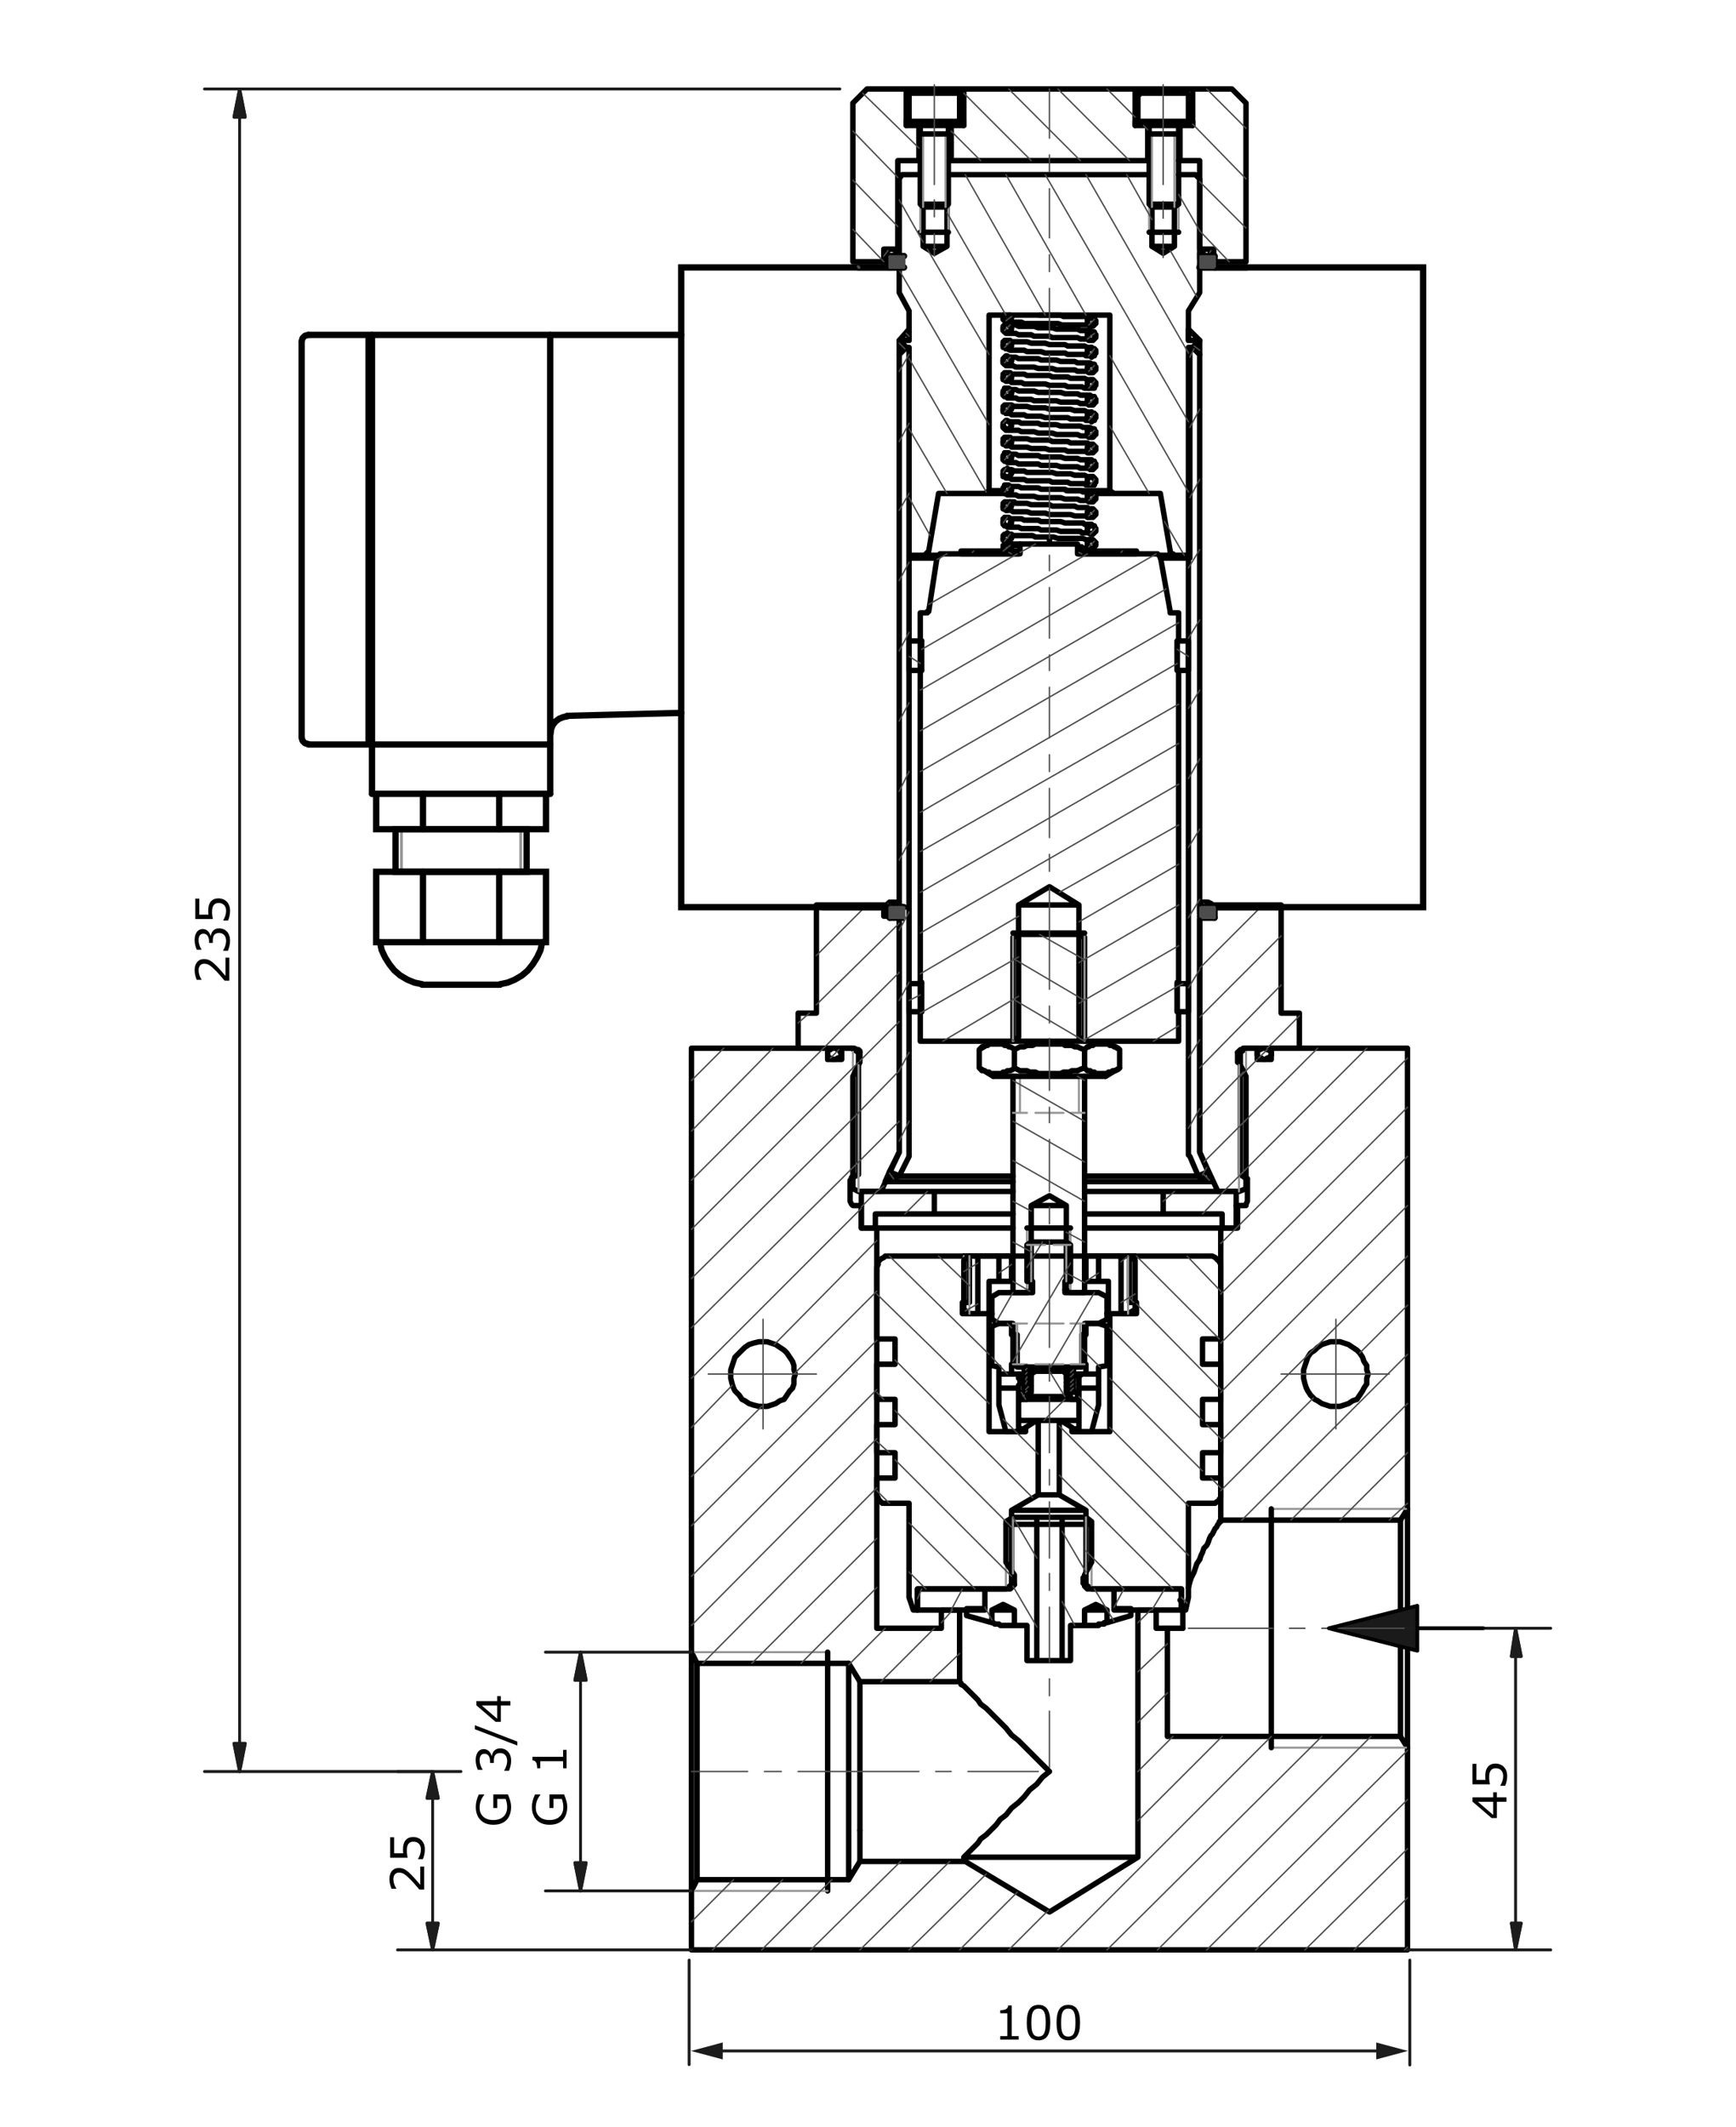 <?xml version="1.0" encoding="utf-8"?>
<!-- Generator: Adobe Illustrator 27.0.1, SVG Export Plug-In . SVG Version: 6.00 Build 0)  -->
<svg version="1.1" xmlns="http://www.w3.org/2000/svg" xmlns:xlink="http://www.w3.org/1999/xlink" x="0px" y="0px"
	 viewBox="0 0 296.761 363.431" style="enable-background:new 0 0 296.761 363.431;" xml:space="preserve">
<style type="text/css">
	.st0{fill:none;stroke:#000000;stroke-width:0.927;stroke-linecap:round;stroke-linejoin:round;stroke-miterlimit:10;}
	.st1{fill:none;stroke:#969696;stroke-width:0.356;stroke-linecap:round;stroke-linejoin:round;stroke-miterlimit:10;}
	.st2{fill-rule:evenodd;clip-rule:evenodd;fill:#1A1A1A;}
	.st3{fill:none;stroke:#1A1A1A;stroke-width:0.24;stroke-linecap:round;stroke-linejoin:round;stroke-miterlimit:10;}
	.st4{fill:none;stroke:#4D4D4D;stroke-width:0.24;stroke-linecap:round;stroke-linejoin:round;stroke-miterlimit:10;}
	.st5{fill:none;stroke:#1C1C1C;stroke-width:0.499;stroke-linecap:round;stroke-linejoin:round;stroke-miterlimit:10;}
	.st6{fill-rule:evenodd;clip-rule:evenodd;fill:#1C1C1C;}
	.st7{fill:none;stroke:#000000;stroke-width:0.642;stroke-linecap:round;stroke-linejoin:round;stroke-miterlimit:10;}
	.st8{fill:none;}
	.st9{fill:none;stroke:#1C1C1C;stroke-width:0.499;stroke-linecap:round;stroke-linejoin:round;}
	.st10{fill:#1C1C1C;}
	.st11{fill:none;stroke:#969696;stroke-width:0.48;stroke-linecap:round;stroke-miterlimit:10;}
	.st12{fill:none;stroke:#000000;stroke-width:1.08;stroke-linecap:round;stroke-miterlimit:10;}
	.st13{fill:none;stroke:#000000;stroke-width:1.08;stroke-linecap:round;stroke-linejoin:bevel;stroke-miterlimit:10;}
	.st14{fill:none;stroke:#4D4D4D;stroke-width:0.48;stroke-linecap:round;stroke-miterlimit:10;}
	.st15{fill:#4D4D4D;}
</style>
<g id="Ebene_1">
	<path class="st0" d="M141.48,181.048v-1.92 M124.92,234.808v-0.72l0.72-2.16l1.68-1.68l0.72-0.48l0.72-0.24l0.96-0.24h1.44
		l1.44,0.48l1.44,0.96l0.48,0.48l0.96,1.44l0.24,0.72v0.72l0.24,0.72l-0.24,0.72v0.96l-0.24,0.72l-0.48,0.48l-0.96,1.44l-0.72,0.24
		l-0.72,0.48l-1.44,0.48h-1.44l-0.96-0.24l-0.72-0.24l-0.72-0.48l-0.48-0.24l-0.48-0.72l-0.72-0.72l-0.24-0.48l-0.24-0.72
		l-0.24-0.96V234.808"/>
	<path class="st0" d="M217.32,179.128v1.92h-2.4v-1.92H213l-0.96,0.72v20.88l0.72,0.48H213l0.24,0.24 M141.48,179.128H118.2v103.2
		l0.96,1.92h25.92l1.92,3.12h17.04v-12.24h-3.12v3.12h-11.04v-68.4h-2.64v-3.84h-1.44l-0.24-0.24l-0.24-0.48v-3.6l0.24-0.24v-0.24
		h0.24l0.96-0.48v-20.88l-1.2-0.72h-1.68v1.92h-2.4"/>
	<path class="st0" d="M147,287.368v25.44 M164.04,287.368L164.04,287.368l0.24,0.24v0.24l0.48,0.24l2.4,2.4l0.48,0.72l0.96,0.72
		l3.36,3.36l0.96,1.2l1.2,0.96l5.28,5.28 M179.4,302.728l-1.2,0.96l-0.96,1.2l-1.2,0.96l-0.96,1.2l-0.96,0.96l-1.2,0.96l-0.96,1.2
		l-0.96,0.72l-0.72,0.96l-1.68,1.68l-0.96,0.72l-0.48,0.72l-2.4,2.4 M194.52,317.368l-15.12,9.36l-14.4-8.64h-18l-1.92,3.12h-25.92
		l-0.96,1.92v10.08h122.4v-34.56l-1.2-1.92h-39.84v-18.48h-1.92v-3.12h-3.12V317.368h-29.76v0.48H165v0.24 M222.84,234.808v-0.72
		l0.72-2.16l0.48-0.72l0.72-0.48l0.48-0.48l0.72-0.48l1.44-0.48h1.68l1.44,0.48l1.44,0.96l0.48,0.48l0.48,0.72l0.24,0.72l0.48,0.72
		v0.72l0.24,0.72l-0.24,0.72v0.96l-0.48,0.72l-0.24,0.48l-0.96,1.44l-0.72,0.24l-0.72,0.48l-1.44,0.48h-1.68l-1.44-0.48l-0.72-0.48
		l-0.48-0.24l-0.72-0.72l-0.48-0.72l-0.24-0.48l-0.24-0.72l-0.24-0.96V234.808 M213.24,201.448v3.84l-0.24,0.48v0.24h-1.44v3.84
		h-2.88v49.92h30.72l1.2-1.92v-78.72h-23.28"/>
	<path class="st0" d="M145.08,284.248v36.96 M147,312.808v5.28"/>
	<line class="st1" x1="141.48" y1="282.328" x2="118.2" y2="282.328"/>
	<line class="st0" x1="141.48" y1="282.328" x2="141.48" y2="323.128"/>
	<line class="st1" x1="118.2" y1="323.128" x2="141.48" y2="323.128"/>
	<path class="st0" d="M203.16,271.288l0.24-0.96l0.24-0.72l0.48-0.96l0.48-1.44l0.48-0.72 M202.2,278.248v-3.12 M239.4,259.768
		v36.96 M240.6,298.648v-40.8 M118.2,282.328v40.8 M119.16,321.208v-36.96 M211.56,179.848h0.48 M146.76,179.848H147"/>
	<path class="st0" d="M199.56,278.248h2.64 M205.08,266.488l0.24-0.72l0.24-0.48l0.24-0.72l0.48-0.48l0.24-0.48l0.24-0.72l0.24-0.48
		l0.24-0.24l0.48-0.96l0.24-0.24l0.24-0.48l0.24-0.24v-0.24h0.24v-0.24"/>
	<path class="st1" d="M217.32,298.648h23.04 M240.36,257.848h-23.04"/>
	<path class="st0" d="M147.24,206.008L147.24,206.008 M211.56,206.008h-0.24 M185.4,209.848h23.28 M149.88,209.848h23.28
		 M217.32,298.648v-40.8"/>
	<path class="st1" d="M145.8,179.368v21.84 M213,201.208v-21.84"/>
	<path class="st0" d="M172.92,258.088h12.72 M181.08,255.448h-3.6 M169.56,224.488h-0.48 M189.72,224.488h-0.48 M155.4,272.968
		l0.72,2.16h0.72v-3.6h15.12l0.96-0.72v-12.72l4.56-2.64v-12.72h-0.24l-1.92,1.2v0.72h-6.24v-20.16h-4.56v-1.92h1.2v-7.2l-0.96-0.72
		h-13.44l-0.24,0.24l-0.48,0.24l-0.48,0.48v0.48l-0.24,0.48v12.24H153v4.32h-3.12v6H153v4.32h-3.12v4.8H153v4.32h-3.12v3.12
		l0.24,0.24v0.24l0.72,0.72h4.56V272.968 M202.68,275.128l0.48-2.16v-16.08h4.56l0.24-0.24l0.48-0.24v-0.24l0.24-0.24v-3.36h-3.12
		v-4.32h3.12v-4.8h-3.12v-4.32h3.12v-6h-3.12v-4.32h3.12v-12.72l-0.24-0.48l-0.72-0.72l-0.48-0.24h-13.2l-0.96,0.72v7.2h1.2v1.92
		h-4.56v20.16h-6.48v-0.72l-1.92-1.2l-0.24,0.24v12.48l4.56,2.64v12.72l0.96,0.72h15.36v1.92h-0.24l0.24,0.24v1.44H202.68"/>
	<path class="st1" d="M171.96,260.488v11.04 M186.6,271.528v-11.04"/>
	<path class="st0" d="M165.72,214.648h-0.96 M194.04,214.648h-1.2 M173.4,270.808h-0.48 M185.64,270.808h-0.24 M171.96,260.488
		h14.64"/>
	<line class="st1" x1="194.04" y1="214.648" x2="194.04" y2="222.568"/>
	<line class="st0" x1="194.04" y1="214.648" x2="164.76" y2="214.648"/>
	<line class="st1" x1="164.76" y1="222.568" x2="164.76" y2="214.648"/>
	<path class="st0" d="M185.4,275.128h3.84 M189.24,277.288h-0.48v0.24h-0.96v0.24 M187.8,277.768h-2.4 M173.4,277.768H171
		 M171,277.768l-0.24-0.24h-0.72l-0.24-0.24h-0.24 M169.56,275.128h3.84 M181.56,283.768h-4.32 M181.56,259.288h-4.32
		 M193.32,274.888h-2.88v-3.36h-4.56l-0.48-0.48v-0.24l-0.24-0.24v-0.96l0.24-0.24v-0.24l1.2-2.16v-6.96l-0.96-0.72h-4.08v24.48H183
		v-6h2.4v-2.64l1.92-0.96l1.92,0.96v2.16l4.08-1.2V274.888 M168.36,274.888h-3.12v1.2l4.32,1.2v-2.16l1.92-0.96l1.92,0.96v2.64h2.16
		v6h1.68v-24.48h-4.08l-1.2,0.72v6.96l1.44,2.16v1.68l-0.72,0.72h-4.32V274.888 M156.84,271.528v3.6h11.52v-3.6H156.84z
		 M190.44,271.528v3.6h11.52v-3.6H190.44z"/>
	<path class="st1" d="M185.64,268.888v-9.6 M173.16,259.288v9.6"/>
	<path class="st0" d="M189.48,224.488v-5.52 M189.48,218.968h-1.68 M187.8,214.648h3.84 M167.16,214.648h3.6 M170.76,218.968h-1.68
		 M169.08,218.968v5.52 M185.4,218.968h0.24 M172.92,218.968h0.24 M185.4,214.648h0.24 M172.92,214.648h0.24 M169.56,224.488h-0.48
		 M189.48,224.488h-0.24 M164.76,223.768l0.96,0.72h1.44v-9.84h-1.44l-0.96,0.72V223.768 M192.84,224.488l1.2-0.72v-8.4l-1.2-0.72
		h-1.2v9.84H192.84 M185.64,214.648v4.32h2.16v-4.32H185.64z M170.76,214.648v4.32h2.16v-4.32H170.76z"/>
	<path class="st1" d="M192.84,224.488v-9.84 M165.72,214.648v9.84"/>
	<path class="st0" d="M176.28,206.008h6 M185.4,177.928v-17.76l-1.2-0.48h-9.84 M173.16,183.928v36.96h2.4l0.72-0.48v-14.4
		l3.12-1.68l2.88,1.68v14.4l0.72,0.48h2.4v-36.96 M174.36,159.688l-1.2,0.48v17.76"/>
	<path class="st1" d="M175.56,209.848v11.04 M183,220.888v-11.04"/>
	<path class="st0" d="M176.52,220.408h-0.24 M182.28,220.408h-0.24 M175.56,209.848H183"/>
	<path class="st1" d="M175.56,190.168h-2.4 M181.8,190.168H177 M185.4,190.168H183 M184.44,177.928v-18.24 M184.44,190.168v-6.24
		 M174.36,183.928v6.24 M174.36,159.688v18.24"/>
	<path class="st0" d="M173.88,234.808h0.24 M175.32,235.048h-1.2 M184.44,237.208v-2.16h-0.96 M184.44,235.048h0.24v-0.24h0.24
		 M184.92,234.808h0.72 M187.8,234.808v2.4 M170.76,237.208v-2.4 M172.92,234.808h0.96 M173.88,234.808h0.24v0.24 M174.12,235.048
		v0.48l0.24,0.24v0.72l-0.24,0.24v0.48 M174.12,237.208h-3.36v2.88l1.2,4.56h3.12v-0.48h-0.96V237.208 M187.8,237.208h-3.36v6.96
		h-0.96v0.48h3.12l1.2-4.56V237.208 M173.88,233.128v-5.04h-0.96v-1.92h-2.16l-1.2,0.48v6.72l1.2,0.24v1.2h2.16v-1.68H173.88
		 M189.24,226.648l-1.44-0.48h-2.16v1.92h-0.72 M189.24,226.648v6.72 M184.92,228.088v5.04h0.72v1.68h2.16v-1.2l1.44-0.24
		 M174.12,242.488l0.48,0.24h9.6l0.24-0.24v-3.12l-0.24-0.24h-9.6l-0.48,0.24V242.488"/>
	<path class="st0" d="M183.48,234.808h1.44 M174.12,234.808h1.2"/>
	<path class="st1" d="M173.16,228.088v5.04 M185.4,233.128v-5.04"/>
	<path class="st0" d="M189.24,221.608l-1.44-0.72h-5.76v-1.92H183v-6.24l-0.72-0.48h-6l-0.72,0.48v6.24h0.96 M189.24,221.608v3.84
		 M176.52,218.968v1.92h-5.76l-1.2,0.72v3.84l1.2,0.72h2.4v6.96l0.72,0.48h11.04l0.48-0.48v-6.96h2.4l1.44-0.72 M175.32,244.168
		h-0.24 M183.48,244.168h-0.24"/>
	<path class="st1" d="M178.68,212.728h-3.12 M183,212.728h-2.88 M182.28,218.968v-6.24 M176.28,212.728v6.24 M175.56,226.168h-2.4
		 M181.8,226.168H177 M185.4,226.168H183 M183,233.128h2.4 M177,233.128h4.8 M173.16,233.128h2.4 M173.88,226.168v6.96
		 M184.68,233.128v-6.96"/>
	<path class="st0" d="M173.4,182.488l0.96,0.48h1.2l0.48,0.24H177l0.48,0.24h3.84l0.48-0.24h0.96l0.48-0.24h0.96 M185.4,182.488
		l0.48,0.48h0.48l0.24,0.24h0.48l0.24,0.24h1.92l0.24-0.24h0.48l0.24-0.24h0.48l0.48-0.24l0.24-0.24 M169.8,177.928H189
		 M189,183.928h-19.2 M173.16,207.448h-13.44 M198.84,207.448H185.4 M173.16,203.608h-13.44 M198.84,203.608H185.4 M147.24,203.608
		v6.24h2.4v-2.4h10.08v-3.84H147.24 M211.32,209.848v-6.24h-12.48v3.84h10.08v2.4H211.32 M175.56,239.128v-0.48H183v0.48h1.2v-0.96
		l-0.24-0.24h-1.68v-3.12l-0.48-0.48H177l-0.72,0.48v3.12h-1.68l-0.24,0.24v0.96H175.56"/>
	<path class="st0" d="M182.76,235.048v0.24H183v0.24h0.24l0.24-0.24 M175.8,234.808v-0.24h-0.24v-0.24h-0.24v0.24h-0.24v0.24h0.24
		v0.24h0.24v-0.24H175.8 M141.48,180.088v0.48l0.24,0.24h0.24l0.24,0.24h0.72l0.24-0.24h0.24l0.48-0.48v-0.24l-0.24-0.24v-0.24
		l-0.24-0.24h-0.24l-0.24-0.24h-0.72l-0.24,0.24h-0.24l-0.24,0.24V180.088 M217.32,180.088v-0.24l-0.48-0.48h-0.24l-0.24-0.24h-0.48
		l-0.48,0.24h-0.24l-0.24,0.24v0.72l0.24,0.48h0.48l0.24,0.24h0.48l0.24-0.24h0.24l0.48-0.48V180.088 M167.4,182.488v-3.12
		 M173.4,182.488v-3.12 M185.4,182.488v-3.12 M191.4,182.488v-3.12 M169.8,177.928l-2.4,1.44 M189,177.928l2.4,1.44 M189,183.928
		l2.4-1.44 M169.8,183.928l-2.4-1.44 M191.4,179.368l-0.24-0.24l-0.48-0.24h-0.24l-0.24-0.24h-0.48l-0.24-0.24h-2.4l-0.24,0.24
		h-0.48l-0.24,0.24h-0.24l-0.48,0.48 M185.4,179.368l-0.72-0.24l-0.48-0.24h-0.48l-0.48-0.24h-1.2l-0.24-0.24H177l-0.48,0.24h-0.96
		l-0.48,0.24h-0.72l-0.96,0.48 M173.4,179.368l-0.24-0.24l-0.48-0.24h-0.24l-0.24-0.24h-0.48l-0.24-0.24h-2.4l-0.24,0.24h-0.48
		l-0.24,0.24h-0.24l-0.48,0.48 M167.4,182.488l0.48,0.48h0.48l0.24,0.24h0.48l0.24,0.24h1.92l0.24-0.24h0.48l0.24-0.24h0.48
		l0.48-0.24l0.24-0.24 M184.2,182.968l0.48-0.24l0.72-0.24"/>
	<polyline class="st0" points="183.48,235.288 183.48,234.808 183,234.808 183,235.048 	"/>
	<path class="st0" d="M175.8,237.928v-0.24h-0.24 M182.76,236.008H183v0.24h0.48v-0.72H183v0.24h-0.24V236.008 M175.8,235.528v-0.24
		h-0.48l-0.24,0.24h0.24v0.24h0.24L175.8,235.528 M183.48,237.448v-0.24H183v0.24h-0.24 M175.8,237.208v-0.24h-0.24v-0.24
		l-0.24,0.24h-0.24v0.24h0.24v0.24h0.24L175.8,237.208 M182.76,236.728L182.76,236.728l0.24,0.24h0.48v-0.48H183L182.76,236.728
		 M175.8,236.248L175.8,236.248l-0.24-0.24h-0.24v0.24h-0.24v0.24h0.24v0.24h0.24v-0.24h0.24V236.248 M183.48,234.328v-0.24H183
		l-0.24,0.24 M175.08,234.088h0.24v0.24h0.24v-0.24h0.24v-0.24h-0.24v-0.24h-0.24v0.24h-0.24V234.088 M183,235.048h-0.24"/>
	<path class="st0" d="M183,234.568h-0.48 M175.56,233.608h0.72l0.24,0.24h6l0.24,0.24h0.72v0.24 M182.28,235.528h1.2v0.48
		 M175.56,235.288h0.72 M176.28,236.008h-0.24l-0.24-0.24h-0.48v-0.24h-0.24 M183,236.248h-0.72 M175.8,237.448h-0.48v-0.24h-0.24
		 M175.56,236.968h0.24 M182.28,236.248H183l0.24,0.24h0.24v0.24 M175.56,236.008h0.72 M176.28,236.728h-0.96v-0.24l-0.24-0.24
		 M183,236.968h-0.72 M182.28,234.808h1.2v0.24 M175.56,234.328L175.56,234.328l0.24,0.24h0.72 M176.28,235.048h-0.96v-0.24h-0.24
		 M183,235.528v-0.24h-0.72 M175.08,237.928L175.08,237.928 M175.56,237.688h0.24 M182.28,236.968l0.24,0.24h0.96v0.24
		 M175.8,236.968h0.48 M176.28,237.448h-0.48 M183,237.688h-0.72 M176.04,237.928v-0.24h-0.24 M175.8,237.448h0.24v-0.24
		 M176.04,237.208v-0.24h-0.24 M175.08,237.928h0.72 M175.8,237.928L175.8,237.928 M175.56,237.688h-0.48v0.24"/>
	<path class="st0" d="M207.24,154.648h0.24 M151.08,154.648h0.24 M153.72,156.568H153 M205.56,156.568h-0.48 M153.72,157.048
		l-0.72-0.48h-1.92v-1.92h-11.52v18.48h-3.12v6h9.6l0.48,0.24h0.24l0.24,0.24v1.92l-1.2,2.4v19.2l0.96,0.48h3.84l3.12-6.72V157.048
		 M219,173.128v-18.48h-11.52v1.92h-1.92l-0.48,0.48v39.84l3.12,6.72h3.6l1.2-0.48v-19.2l-1.2-2.4h-0.24v-1.68l0.48-0.48h0.24
		l0.24-0.24h9.6v-6H219 M176.76,234.328h-1.44v-0.24h-0.24 M182.52,234.568h-0.48"/>
	<path class="st1" d="M146.76,182.008v21.6 M211.8,203.608v-21.6"/>
	<path class="st0" d="M200.76,42.088h-1.92 M161.88,42.088h-4.08 M198.12,94.888h2.64 M158.04,94.888h2.64 M187.08,84.328h3.36
		 M168.36,84.328h3.6 M171.48,83.848h-2.4 M189.72,83.848h-7.44 M157.32,29.848h-3.12l-0.48,0.72v19.44l1.68,3.12v5.04h-1.68
		l1.2,1.2h0.48v35.52h2.64 M161.88,35.368v6.72l-2.16,1.2l-1.92-1.2v-6.72 M196.44,29.848h-34.32 M200.76,35.368v6.72l-1.92,1.2
		l-1.92-1.2v-6.72 M158.04,94.888l0.24-0.24l0.48-0.48l1.68-9.84h7.92l0.72-0.48v-30h20.64v30l0.72,0.48h7.92l1.68,9.84v0.24
		l0.24,0.24h0.24l0.24,0.24h2.4v-35.52h0.72l1.2-1.2h-1.92v-5.04l1.92-3.12v-19.44l-0.72-0.72h-2.88 M173.16,200.968h-19.44
		 M204.84,200.968H185.4 M160.2,95.368h-4.8 M203.16,95.368h-4.8 M205.08,60.568l-1.2-1.2h-0.48v36h-0.24v102l0.24,0.24l1.44,3.36
		l1.68-0.72l-1.44-3.36V60.568 M154.92,59.368l-1.2,1.2v136.32l-1.68,3.36l1.68,0.72l1.68-3.36V59.368H154.92"/>
	<line class="st0" x1="198.84" y1="42.088" x2="196.92" y2="42.088"/>
	<line class="st1" x1="162.12" y1="39.688" x2="162.12" y2="29.848"/>
	<line class="st0" x1="162.12" y1="39.688" x2="157.32" y2="39.688"/>
	<path class="st1" d="M201.48,39.688v-9.84 M196.44,29.848v9.84 M157.32,29.848v9.84"/>
	<path class="st0" d="M174.12,154.648h10.32 M189,177.928h12.48 M173.16,177.928l0.96-0.72v-22.56l5.28-3.12l5.04,3.12v22.56
		l1.2,0.72 M201.48,177.928v-5.04h-0.24v-5.04h0.24v-53.28h-0.24v-5.04h0.24v-4.8h-1.44v-0.24l-1.68-9.36l-0.48-0.48H184.2v-1.68
		h-9.84v1.68h-13.68l-0.24,0.24v0.24h-0.24l-1.44,9.36h-0.24v0.24h-1.2v4.8h0.24v5.04h-0.24v53.28h0.24v5.04h-0.24v5.04h12.48
		 M201.48,39.688h-5.04"/>
	<path class="st1" d="M173.16,159.448v18.48 M185.4,177.928v-18.48"/>
	<path class="st0" d="M206.28,154.168h-0.48 M205.08,45.208h1.2 M152.52,45.208h1.2 M153.72,42.568h-1.2 M206.28,42.568h-1.2
		 M206.28,45.208l0.24-0.24H207l0.24-0.24l0.24-0.48v-0.72l-0.96-0.96h-0.48l-0.24,0.24l-0.48,0.24l-0.24,0.24v0.96l0.24,0.48
		l0.24,0.24h0.24L206.28,45.208 M152.52,45.208l0.24-0.24h0.48v-0.24l0.24-0.48l0.24-0.24v-0.48l-0.72-0.72l-0.48-0.24h-0.24
		l-0.48,0.24l-0.48,0.48v0.24l-0.24,0.48l0.24,0.24l0.24,0.48l0.24,0.24h0.24L152.52,45.208 M151.56,44.728h-0.48 M207.48,44.728
		h-0.24 M205.08,42.568L205.08,42.568 M153.48,42.568h0.24 M196.44,27.448h-0.24 M201.72,27.448h-0.24 M194.04,15.208h9.84
		 M157.32,27.448h-0.24 M162.6,27.448h-0.48 M154.92,15.208h9.84 M162.6,21.448v6h33.6v-6 M194.04,21.448v-6.24h-29.28v6.24
		 M154.92,21.448v-6.24h-6.72l-2.4,2.4v27.12h5.28v-2.16 M151.08,42.568h2.4v-15.12h3.6v-6 M201.72,21.448v6h3.36v15.12
		 M205.08,42.568h2.4v2.16H213v-27.12l-2.4-2.4h-6.72v6.24 M184.2,94.168h0.24 M174.12,94.168h0.24 M174.36,94.408h-0.24
		 M184.44,94.408h-0.24 M164.28,94.168v0.24h9.84v-0.24H164.28z M184.2,94.408h10.08v-0.24h-9.84v0.24 M174.12,94.408h0.24
		 M164.28,94.408v0.24h9.84v-0.24H164.28z M184.44,94.408v0.24h9.84v-0.24H184.44z M173.16,159.448h12.24"/>
	<polyline class="st0" points="205.8,154.168 205.08,154.888 205.08,156.088 205.32,156.328 205.8,156.328 206.04,156.568 
		206.52,156.568 206.76,156.328 207,156.328 207.24,156.088 207.48,155.608 207.48,154.888 207,154.408 	"/>
	<path class="st0" d="M155.4,16.408v4.32 M164.04,16.408v4.32 M157.32,21.448v13.44 M162.12,21.448v13.44 M163.56,15.928h0.48v0.48
		 M155.4,16.408v-0.24l0.24-0.24h0.24 M163.56,15.928h-7.68 M161.64,35.368l0.48-0.48 M157.8,35.368l-0.48-0.48 M157.8,35.368h3.84
		 M162.12,34.888h-4.8 M157.56,114.568h-0.24 M157.32,109.528h0.24 M201.24,114.568L201.24,114.568 M201.24,109.528L201.24,109.528
		 M155.4,109.528v5.04h1.92v-5.04H155.4z M201.24,109.528v5.04h1.92v-5.04H201.24z M157.56,172.888h-0.24 M157.32,168.088h0.24
		 M201.24,172.888L201.24,172.888 M201.24,168.088L201.24,168.088 M155.4,168.088v4.8h1.92v-4.8H155.4z M201.24,168.088v4.8h1.92
		v-4.8H201.24z M153.72,154.168h-1.2 M206.28,154.168h-1.2 M152.52,154.168h-0.48l-0.72,0.72l-0.24,0.48l0.24,0.24v0.48l0.24,0.24
		h0.24l0.48,0.24h0.24l0.48-0.24h0.24l0.24-0.24l0.24-0.48v-0.24l-0.24-0.48l-0.24-0.24v-0.24l-0.48-0.24H152.52 M207,154.408
		l-0.48-0.24h-0.24"/>
	<path class="st1" d="M157.8,22.888v12.48 M161.64,35.368v-12.48"/>
	<path class="st0" d="M194.52,16.408v4.32 M203.16,16.408v4.32 M196.44,21.448v13.44 M201.48,21.448v13.44 M202.68,15.928h0.24
		l0.24,0.24v0.24 M194.52,16.408l0.24-0.24v-0.24H195 M202.68,15.928H195 M200.76,35.368l0.72-0.48 M196.92,35.368l-0.48-0.48
		 M196.92,35.368h3.84 M201.48,34.888h-5.04 M162.12,22.888h-4.8"/>
	<path class="st1" d="M196.92,22.888v12.48 M200.76,35.368v-12.48"/>
	<path class="st0" d="M171.48,53.848v0.72l0.24,0.24h0.96v-0.48h0.24v-0.24h-0.24v-0.24 M187.32,92.968v-0.24h-0.24v-0.24
		l-0.24-0.24h-0.72v0.24l-0.24,0.24v0.72h0.24v0.24h0.72l0.24-0.24l0.24-0.24V92.968 M172.92,92.008v-0.24l-0.24-0.24v-0.24h-0.48
		v-0.24l-0.24,0.24h-0.24l-0.24,0.24v0.72l0.24,0.24h0.24l0.24,0.24v-0.24h0.48v-0.24L172.92,92.008 M194.04,20.728v0.72
		 M203.88,20.728v0.72 M194.04,21.448h8.88 M202.92,21.448h0.96 M194.04,20.728h9.84 M154.92,20.728v0.72 M164.76,20.728v0.72
		 M154.92,21.448h9.84 M154.92,20.728h9.84 M201.48,22.888h-5.04"/>
	<path class="st0" d="M172.92,67.048L172.92,67.048l-0.24-0.24v-0.24 M172.92,75.448v-0.24l-0.24-0.24l-0.24-0.24h-0.72v0.24h-0.24
		v0.72l0.24,0.24l0.24,0.24h0.24l0.24-0.24h0.24v-0.24h0.24V75.448 M185.88,76.648v0.48h0.24v0.24h0.72l0.24-0.24l0.24-0.24v-0.48
		h-0.24v-0.24h-0.24v-0.24h-0.48l-0.24,0.24l-0.24,0.24V76.648 M185.88,71.368v0.24l0.24,0.24h0.24l0.24,0.24l0.24-0.24h0.24v-0.24
		l0.24-0.24v-0.24l-0.24-0.24v-0.24h-0.24l-0.24-0.24l-0.24,0.24h-0.24l-0.24,0.24V71.368 M172.92,69.928v-0.24l-0.24-0.24v-0.24
		h-0.96l-0.24,0.24v0.72l0.24,0.24l0.24,0.24h0.24l0.24-0.24h0.24v-0.24L172.92,69.928 M172.92,72.568v-0.24h-0.24v-0.24h-0.24
		l-0.24-0.24h-0.24l-0.24,0.24l-0.24,0.24v0.72h0.24v0.24h0.72l0.24-0.24l0.24-0.24V72.568 M185.88,74.008v0.24l0.24,0.24v0.24h0.72
		l0.24-0.24v-0.24h0.24v-0.48l-0.24-0.24l-0.24-0.24h-0.72v0.24h-0.24V74.008 M172.68,53.848h-1.2 M185.88,55.048v0.24l0.24,0.24
		l0.24,0.24h0.48v-0.24h0.24v-0.24h0.24v-0.48l-0.24-0.24l-0.24-0.24h-0.72v0.24h-0.24V55.048"/>
	<path class="st0" d="M185.88,68.488v0.24l0.24,0.24v0.24h0.72 M172.68,66.568l-0.24-0.24h-0.72v0.24l-0.24,0.24v0.72h0.24v0.24
		h0.72l0.24-0.24l0.24-0.24v-0.24"/>
	<path class="st0" d="M172.92,61.528v-0.24h-0.24v-0.24h-0.24l-0.24-0.24h-0.24l-0.24,0.24l-0.24,0.24v0.72h0.24v0.24
		 M172.92,80.968v-0.24l-0.24-0.24v-0.24h-0.48v-0.24l-0.24,0.24h-0.24l-0.24,0.24v0.72l0.24,0.24h0.24l0.24,0.24v-0.24h0.48v-0.24
		L172.92,80.968 M185.88,82.168v0.48l0.24,0.24h0.96v-0.24l0.24-0.24v-0.24l-0.24-0.24v-0.24h-0.24v-0.24h-0.48l-0.24,0.24
		l-0.24,0.24V82.168 M185.88,65.608v0.48l0.24,0.24h0.96v-0.24l0.24-0.24v-0.24l-0.24-0.24v-0.24h-0.24v-0.24h-0.48l-0.24,0.24
		l-0.24,0.24V65.608 M172.92,64.408v-0.24l-0.24-0.24l-0.24-0.24h-0.72v0.24h-0.24v0.72l0.24,0.24l0.24,0.24h0.24l0.24-0.24h0.24
		v-0.24h0.24V64.408 M172.92,78.088v-0.24h-0.24v-0.24l-0.24-0.24h-0.72v0.24l-0.24,0.24v0.72h0.24v0.24h0.72l0.24-0.24l0.24-0.24
		V78.088 M185.88,79.528v0.24l0.24,0.24l0.24,0.24h0.48v-0.24h0.24v-0.24h0.24v-0.48l-0.24-0.24l-0.24-0.24h-0.72v0.24h-0.24V79.528
		 M186.84,69.208L186.84,69.208l0.24-0.24v-0.24h0.24v-0.48l-0.24-0.24l-0.24-0.24h-0.72v0.24h-0.24v0.48"/>
	<path class="st0" d="M185.88,62.968v0.48h0.24v0.24h0.72l0.24-0.24l0.24-0.24v-0.48h-0.24v-0.24 M171.72,62.248h0.72l0.24-0.24
		l0.24-0.24v-0.24"/>
	<path class="st0" d="M185.88,57.448v0.24 M172.92,56.008L172.92,56.008l-0.24-0.24v-0.24h-0.24l-0.24-0.24h-0.24l-0.24,0.24
		l-0.24,0.24v0.72h0.24v0.24h0.72l0.24-0.24l0.24-0.24V56.008 M172.92,86.488v-0.24l-0.24-0.24v-0.24h-0.96l-0.24,0.24v0.72
		l0.24,0.24l0.24,0.24h0.24l0.24-0.24h0.24v-0.24L172.92,86.488 M185.88,87.688v0.48h0.24v0.24h0.72l0.24-0.24l0.24-0.24v-0.24
		l-0.24-0.24v-0.24h-0.24v-0.24h-0.48l-0.24,0.24l-0.24,0.24V87.688 M185.88,60.328v0.24l0.24,0.24h0.24l0.24,0.24l0.24-0.24h0.24
		v-0.24l0.24-0.24v-0.24l-0.24-0.24v-0.24h-0.24l-0.24-0.24l-0.24,0.24h-0.24l-0.24,0.24V60.328 M172.92,58.888v-0.24l-0.24-0.24
		l-0.24-0.24h-0.72v0.24h-0.24v0.72l0.24,0.24l0.24,0.24h0.24l0.24-0.24h0.24v-0.24h0.24V58.888 M172.92,83.608v-0.24h-0.24v-0.24
		l-0.24-0.24h-0.72v0.24l-0.24,0.24v0.72h0.24v0.24h0.72l0.24-0.24l0.24-0.24V83.608 M185.88,85.048v0.24l0.24,0.24v0.24h0.72
		l0.24-0.24v-0.24h0.24v-0.48l-0.24-0.24l-0.24-0.24h-0.72v0.24h-0.24V85.048 M187.08,62.488l-0.24-0.24h-0.72v0.24l-0.24,0.24v0.24
		"/>
	<polyline class="st0" points="185.88,57.688 185.88,57.688 186.12,57.928 186.12,58.168 186.84,58.168 187.08,57.928 
		187.08,57.688 187.32,57.688 187.32,57.208 187.08,56.968 186.84,56.728 186.12,56.728 186.12,56.968 185.88,56.968 185.88,57.208 
			"/>
	<path class="st0" d="M172.68,72.088h1.44l0.48,0.24h2.88l0.48,0.24h2.64l0.72,0.24h3.36l0.48,0.24h1.2l0.24,0.24 M174.36,92.968
		h-1.44l-0.48-0.24h-0.48v-0.24h-0.24l-0.24-0.24v-0.24 M172.68,91.288h0.24l0.24,0.24h3.36l0.48,0.24h2.4 M172.44,92.968l0.24,0.24
		h1.68 M171.48,94.168v-0.48 M179.4,91.768h0.72l0.72,0.24h4.32l0.48,0.24h1.2l0.24,0.24v0.24h0.24v0.24 M186.36,93.688h-1.2
		l-0.24-0.24h-0.72 M179.4,91.768v1.2 M171.48,94.168h1.2 M172.68,94.168L172.68,94.168l0.24-0.24v-0.24l-0.24-0.24v-0.24h-0.24
		v-0.24h-0.48l-0.24,0.24h-0.24v0.48 M171.48,93.688v0.48 M172.92,89.128v-0.24l-0.24-0.24l-0.24-0.24h-0.72v0.24h-0.24v0.72
		l0.24,0.24v0.24h0.72l0.24-0.24v-0.24h0.24V89.128 M185.88,90.568v0.24l0.24,0.24l0.24,0.24h0.48v-0.24h0.24v-0.24h0.24v-0.48
		l-0.24-0.24l-0.24-0.24h-0.72v0.24h-0.24V90.568 M185.88,57.208v0.24"/>
	<path class="st0" d="M172.68,66.568h0.96l0.48,0.24h2.64l0.72,0.24h1.2 M186.12,77.368h-0.24l-0.24-0.24h-3.12l-0.48-0.24h-2.64
		l-0.72-0.24h-2.4l-0.72-0.24h-2.64l-0.24-0.24h-0.72l-0.24-0.24h-0.24v-0.48 M172.68,74.728L172.68,74.728l0.24,0.24h2.64
		l0.72,0.24h3.12l0.48,0.24h2.64l0.48,0.24h2.88l0.24,0.24h0.72l0.24,0.24v0.24h0.24v0.24 M186.12,71.848h-0.48l-0.24-0.24H183
		l-0.48-0.24h-3.84l-0.72-0.24h-2.4l-0.48-0.24h-2.16l-0.24-0.24h-0.72l-0.24-0.24h-0.24v-0.48 M172.68,69.208h0.24l0.48,0.24h2.16
		l0.72,0.24h2.4l0.72,0.24h3.6l0.72,0.24h1.68l0.48,0.24h0.72l0.24,0.24h0.24v0.24h0.24v0.48 M186.12,74.488h-1.44l-0.48-0.24h-3.6
		l-0.72-0.24h-2.4l-0.72-0.24h-2.16l-0.48-0.24h-2.16v-0.24h-0.24l-0.24-0.24v-0.48 M186.6,73.288h0.48v0.24l0.24,0.24v0.24"/>
	<path class="st0" d="M186.12,66.328h-0.72l-0.48-0.24h-2.4l-0.48-0.24h-2.64l-0.72-0.24h-3.6l-0.48-0.24h-1.68l-0.24-0.24h-0.72
		l-0.24-0.24h-0.24v-0.24 M172.68,63.688L172.68,63.688l0.24,0.24h2.16l0.48,0.24h3.84l0.48,0.24h2.64l0.48,0.24h2.4l0.48,0.24h0.96
		l0.24,0.24v0.24h0.24v0.24 M186.12,80.008h-1.44l-0.48-0.24h-2.88l-0.72-0.24h-2.64l-0.48-0.24h-3.36l-0.48-0.24h-1.44l-0.24-0.24
		h-0.24l-0.24-0.24v-0.48 M172.68,77.608h0.96l0.48,0.24h3.36l0.48,0.24h3.36l0.72,0.24h2.16l0.48,0.24h1.92l0.24,0.24h0.24v0.24
		l0.24,0.24v0.24 M186.12,69.208l-0.24-0.24h-1.2l-0.48-0.24h-2.88l-0.72-0.24h-3.84l-0.48-0.24h-2.16l-0.48-0.24h-1.44l-0.24-0.24
		h-0.24l-0.24-0.24v-0.48 M178.68,67.048h2.64l0.72,0.24h2.16l0.48,0.24h1.68l0.24,0.24h0.48v0.24l0.24,0.24v0.24"/>
	<path class="st0" d="M186.12,85.528h-1.44l-0.48-0.24h-2.16l-0.72-0.24h-3.84 M172.68,83.128h1.44l0.48,0.24h2.88l0.48,0.24h4.08
		l0.48,0.24h2.16l0.48,0.24h1.2l0.24,0.24h0.48v0.24l0.24,0.24v0.24 M186.12,63.448h-1.92l-0.48-0.24h-3.12l-0.72-0.24h-2.4
		l-0.72-0.24h-3.12l-0.48-0.24h-1.2v-0.24h-0.24l-0.24-0.24v-0.48 M172.68,61.048h0.96l0.48,0.24h3.36l0.48,0.24h2.64l0.72,0.24h2.4
		l0.48,0.24h2.16l0.24,0.24h0.48v0.24l0.24,0.24v0.24 M186.12,82.888h-0.48l-0.24-0.24H183l-0.48-0.24h-2.64l-0.48-0.24h-3.84
		l-0.48-0.24h-2.16l-0.24-0.24h-0.72v-0.24h-0.48v-0.48 M172.68,80.248h0.24l0.48,0.24h1.68l0.48,0.24h4.32l0.72,0.24h2.4l0.72,0.24
		h1.68l0.48,0.24h0.96l0.24,0.24v0.24h0.24v0.24 M171.48,64.648v-0.24"/>
	<path class="st0" d="M186.12,58.168l-0.24-0.24 M172.68,55.528h0.96l0.48,0.24h2.64l0.72,0.24h2.4l0.72,0.24h3.6l0.48,0.24h1.68
		l0.24,0.24h0.48v0.24l0.24,0.24v0.24 M186.12,88.408h-0.24l-0.24-0.24h-1.92l-0.72-0.24h-3.6l-0.72-0.24h-2.4l-0.72-0.24h-2.4
		l-0.24-0.24h-0.96l-0.24-0.24h-0.24v-0.48 M172.68,85.768h0.72l0.24,0.24h1.92l0.72,0.24h3.12l0.48,0.24h3.84l0.48,0.24h1.68
		l0.24,0.24h0.72l0.24,0.24v0.24h0.24v0.24 M186.12,60.808h-0.48l-0.24-0.24h-2.88l-0.48-0.24h-3.36l-0.72-0.24h-2.4l-0.48-0.24
		h-2.4l-0.48-0.24h-0.24l-0.24-0.24h-0.24v-0.48 M172.68,58.168v0.24h2.88l0.72,0.24h2.4l0.72,0.24h2.64l0.48,0.24h2.88l0.48,0.24
		h0.72l0.24,0.24h0.24v0.24h0.24v0.48 M177.48,85.048l-0.72-0.24h-2.64l-0.48-0.24h-1.44l-0.24-0.24h-0.24l-0.24-0.24v-0.48"/>
	<path class="st0" d="M207.24,201.928h-2.4 M153.72,200.968l-1.68-0.72 M206.52,200.248l-1.68,0.72 M152.04,200.248l-0.72,1.68
		 M207.24,201.928l-0.72-1.68 M151.32,201.928l2.4-0.96 M204.84,200.968l2.4,0.96 M205.08,58.168l-1.2,1.2l1.2,1.2V58.168
		 M154.92,59.368l-1.2-1.2v2.4L154.92,59.368 M203.16,56.248v1.92h1.92L203.16,56.248 M155.4,58.168v-1.92l-1.68,1.92H155.4
		 M186.36,55.528h-4.8l-0.72-0.24h-5.76l-0.48-0.24h-2.16l-0.48-0.24h-0.24l-0.24-0.24v-0.48 M177.72,53.848h3.6l0.48,0.24h4.56
		l0.24,0.24h0.48v0.24l0.24,0.24v0.24 M186.12,91.048h-1.2l-0.24-0.24h-3.36l-0.72-0.24h-2.64l-0.48-0.24h-2.88l-0.48-0.24h-1.92
		l-0.24-0.24h-0.24l-0.24-0.24v-0.48 M172.68,88.648h1.92l0.48,0.24h2.4l0.48,0.24h3.36l0.72,0.24h3.12l0.24,0.24h1.2l0.24,0.24
		h0.24v0.24l0.24,0.24v0.24 M185.88,57.928h-1.2l-0.48-0.24h-4.32l-0.48-0.24h-2.64l-0.48-0.24h-2.16l-0.48-0.24h-1.68v-0.24h-0.24
		l-0.24-0.24v-0.48"/>
	<path class="st0" d="M173.16,201.928h-21.84 M204.84,201.928H185.4"/>
	<polygon class="st2" points="242.28,274.408 227.16,278.248 242.28,282.088 	"/>
	<polygon class="st3" points="242.28,274.408 227.16,278.248 242.28,282.088 	"/>
	<path class="st4" d="M208.68,245.848l-2.4-2.4 M205.56,251.368l-15.84-15.84 M208.68,254.248l-1.68-1.68 M203.16,257.368
		l-13.44-13.44 M203.16,265.768l-22.08-22.08 M200.52,271.528l-19.44-19.44 M202.92,273.928l-0.96-0.96 M192.12,271.528l-6.48-6.48
		 M118.2,328.408l7.2-7.2 M121.8,333.208l12-12 M130.2,333.208l12-12 M194.52,277.288l2.16-2.16 M138.6,333.208l15.36-15.12
		 M194.52,285.688l5.04-4.8 M147,333.208l15.36-15.12 M194.52,294.328l5.04-5.04 M155.4,333.208l13.2-12.96 M194.52,302.728l6-6
		 M164.04,333.208l9.84-9.84 M194.52,311.128l14.4-14.4 M172.44,333.208l6.72-6.72 M180.84,333.208l36.48-36.48 M189.24,333.208
		l36.72-36.48 M197.88,333.208l36.48-36.48 M206.28,333.208l34.32-34.08 M214.68,333.208l25.92-25.68 M223.08,333.208l17.52-17.28
		 M231.48,333.208l9.12-8.88 M240.12,333.208l0.48-0.48 M212.04,183.928l2.88-2.88 M212.04,192.328l13.2-13.2 M212.04,200.728
		l21.6-21.6 M208.68,212.488l31.92-31.68 M208.68,221.128l31.92-31.92 M208.68,229.528l31.92-31.92 M208.68,237.928l31.92-31.92
		 M208.68,246.328l31.92-31.68 M232.44,231.208l8.16-8.16 M208.68,254.728l15.84-15.84 M212.28,259.768l28.32-28.32 M220.68,259.768
		l19.92-19.92 M229.08,259.768l11.52-11.52 M237.48,259.768l3.12-2.88 M118.2,184.648l5.52-5.52 M118.2,193.288l13.92-14.16
		 M118.2,201.688l22.56-22.56 M118.2,210.088l28.56-28.56 M118.2,218.488l28.56-28.32 M118.2,226.888l28.56-28.32 M118.2,235.528
		l29.04-29.04 M132.36,229.768l17.52-17.76 M118.2,243.928l6.96-7.2 M135.72,234.808l14.16-14.16 M118.2,252.328l12-12
		 M118.2,260.728l31.68-31.68 M118.2,269.368l31.68-31.92 M118.2,277.768l31.68-31.92 M120.12,284.248l29.76-30 M128.52,284.248
		l21.36-21.36 M136.92,284.248l12.96-12.96 M145.08,284.488l6.24-6.24 M160.92,277.288l1.92-2.16 M150.6,287.368l9.12-9.12
		 M159,287.368l5.04-4.8"/>
	<path class="st4" d="M141.96,180.808l1.44-1.44 M215.16,180.808l1.44-1.44 M147.24,206.248l2.64-2.64 M154.68,207.448l3.84-3.84
		 M198.84,205.288l1.92-1.68 M205.56,207.448l3.6-3.84 M182.04,238.648l-2.64-4.32 M175.32,239.128l-0.72-1.2 M179.64,233.608
		l7.44-12.72 M173.16,232.648l9.84-16.8 M175.56,216.568l2.64-4.32 M170.28,225.928l2.88-5.04 M173.64,244.648l-2.16-2.16
		 M187.56,241.528l-3.12-2.88 M172.92,226.888l-0.72-0.72 M172.2,234.808l-2.64-2.88 M188.04,233.608l-3.12-3.12 M178.44,242.728
		l3.6-3.6 M185.4,184.648l-1.2-0.72 M185.4,191.608l-12.24-6.96 M185.4,198.568l-12.24-6.96 M185.4,205.288l-12.24-6.96
		 M176.28,206.968l-3.12-1.68 M185.4,212.248l-3.12-1.68 M176.28,213.928l-3.12-1.68 M185.4,219.208l-3.12-1.68 M176.04,220.648
		l-2.88-1.68 M185.4,164.008l-7.68-4.32 M185.4,170.968l-12.24-7.2 M185.4,177.928l-12.24-7.2 M173.4,177.928l-0.24-0.24
		 M164.76,217.288l2.4-1.44 M165,224.008l2.16-1.2 M191.64,215.608l1.2-0.96 M191.64,222.568l2.4-1.44 M185.64,218.968l2.16-1.44
		 M170.76,217.528l2.16-1.44 M185.64,268.648l-4.08-6.96 M190.44,277.048l-3.36-5.52 M183.72,277.768l-2.16-4.08 M177.24,266.248
		l-4.08-6.96 M177.24,278.008l-4.08-6.96 M169.56,276.808l-1.2-2.16 M162.6,275.128l1.92-3.6 M156.84,273.208l0.72-1.68
		 M196.92,275.128l2.16-3.6 M190.44,274.648l1.68-3.12 M165.72,219.688l-5.28-5.04 M169.08,231.448l-17.04-16.8 M169.08,239.848
		l-19.2-18.72 M177.48,248.488l-3.84-3.84 M176.52,255.928L153,232.408 M151.08,239.128l-1.2-1.2 M172.92,260.968L153,241.048
		 M152.04,248.248l-2.16-1.92 M172.92,269.368L153,249.448 M152.04,256.888l-2.16-2.16 M166.68,271.528l-11.28-11.28
		 M158.28,271.528l-2.88-2.88 M208.68,220.648l-5.76-6 M208.44,228.808l-14.16-14.16 M193.8,222.568l-0.72-0.72 M208.68,237.448
		l-14.4-14.64 M205.56,242.728l-15.84-15.84"/>
	<path class="st4" d="M185.64,53.848l-13.68-24 M203.16,84.088l-13.44-23.28 M178.68,53.848l-13.68-24 M196.44,84.328l-6.72-11.52
		 M202.44,94.888l-3.36-5.76 M171.96,53.848l-10.08-17.52 M157.8,41.368l-4.08-7.2 M169.08,60.568l-10.56-18 M169.08,72.568
		l-15.36-26.4 M168.6,84.088l-13.2-22.8 M161.88,84.328l-6.48-11.04 M159,91.528l-3.6-6.48 M205.56,200.728l0.72-1.2
		 M203.16,192.808l1.92-3.36 M203.16,180.808l1.92-3.12 M203.16,168.808l1.92-3.12 M203.16,156.808l1.92-3.12 M203.16,144.808
		l1.92-3.12 M203.16,133.048l1.92-3.36 M203.16,121.048l1.92-3.12 M203.16,109.048l1.92-3.12 M203.16,97.048l1.92-3.12
		 M203.4,85.048l1.68-3.12 M203.4,73.048l1.68-3.12 M203.4,61.048l0.72-1.44 M153.72,194.968l1.68-3.36 M153.72,182.968l1.68-3.12
		 M153.72,170.968l1.68-3.12 M153.72,158.968l1.68-3.12 M153.72,146.968l1.68-3.12 M153.72,135.208l1.68-3.36 M153.72,123.208
		l1.68-3.12 M153.72,111.208l1.68-3.12 M153.72,99.208l1.68-3.12 M153.72,87.208l1.68-2.88 M153.72,75.448l1.68-3.12 M153.72,63.448
		l1.68-2.88 M139.56,154.888l0.24-0.24 M139.56,163.288l8.64-8.64 M139.56,171.688l14.16-13.92 M136.44,174.808l1.92-1.68
		 M140.76,179.128l12.96-12.96 M147,181.288l6.72-6.72 M145.8,191.128l7.92-8.16 M145.8,199.528l7.92-7.92 M149.88,203.608l1.2-0.96
		 M205.08,165.448l10.8-10.8 M205.08,173.848l13.92-13.92 M205.08,182.488l13.92-14.16 M216.6,179.128l5.52-5.52 M205.08,190.888
		l7.44-7.68 M205.8,198.568l7.2-7.2 M209.16,203.608l3.84-3.84 M175.32,237.928l0.24-0.24 M183,236.248l0.48-0.48 M175.32,235.768
		l0.24-0.48 M175.32,237.448l0.48-0.48 M183,237.688l0.48-0.48 M183,236.968l0.48-0.48 M175.32,236.488l0.24-0.48 M183,234.568
		l0.48-0.48 M175.32,234.088l0.24-0.24 M183,235.288l0.48-0.48 M175.32,234.808l0.24-0.24"/>
	<path class="st4" d="M184.44,171.448l17.04-9.84 M185.4,177.688l15.84-9.12 M197.16,177.928l4.32-2.64 M205.08,39.448l-3.6-6.24
		 M196.92,37.528l-4.32-7.68 M204.6,50.728l-4.56-7.92 M203.16,60.328l-17.52-30.48 M203.16,72.088l-24.48-42.24"/>
	<path class="st4" d="M186.12,66.328l0.96-1.2 M171.72,64.888l0.96-0.96 M171.72,78.568l0.96-0.96 M186.12,80.008l0.96-0.96
		 M186.12,68.968l0.96-0.96 M171.72,67.528l0.96-0.96 M171.72,75.928l0.96-0.96 M186.12,77.128l0.96-0.96 M186.12,71.848l0.96-1.2
		 M171.72,70.408l0.96-1.2 M171.48,72.328l0.48-0.48 M186.12,74.488l0.96-0.96 M186.12,55.528l0.96-0.96 M171.96,54.808l0.96-0.72
		 M186.12,93.448l0.96-0.96 M171.72,92.488l0.96-1.2 M152.76,201.448l-0.72-0.96 M206.76,201.688l-0.96-0.96 M205.08,59.848
		l-0.96-0.72 M154.68,59.608l-0.96-0.96 M155.4,57.448l-0.48-0.48 M157.32,113.368l-1.92-1.2 M203.16,112.168l-1.92-1.2
		 M155.4,170.968l1.92-0.96 M201.24,168.568l0.96-0.48 M153,156.328l-1.2-1.92 M206.76,156.328l-0.96-1.92 M205.8,44.968l1.2-2.16
		 M151.08,43.768l0.72-0.96 M194.04,20.008l-4.8-4.8 M196.2,22.168l-0.72-0.72 M193.08,27.448l-12.24-12.24 M184.68,27.448
		l-12.24-12.24 M176.28,27.448l-11.52-11.52 M167.64,27.448l-5.04-5.04 M157.08,25.288l-9.6-9.36 M153.48,30.328l-7.68-7.92
		 M153.48,38.728l-7.68-7.92 M151.08,44.728l-5.28-5.52 M213,21.928l-6.72-6.72 M213,30.568l-9.12-9.36 M213,38.968l-7.92-7.92
		 M210.12,44.728l-5.04-5.28 M166.2,94.408l0.24-0.24 M191.64,94.408l0.24-0.24 M172.92,94.648l-0.48-0.24 M184.92,94.648
		l-0.48-0.24 M160.2,95.608l1.68-0.96 M174.36,94.408l2.64-1.44 M158.76,103.288l15.12-8.64 M157.56,110.968l28.32-16.32
		 M157.32,117.928l40.32-23.28 M157.32,124.888l42-24.24 M157.32,131.848l44.16-25.44 M157.32,138.808l43.92-25.44 M157.32,145.528
		l44.16-25.2 M157.32,152.488l44.16-25.44 M157.32,159.448l44.16-25.44 M181.08,152.488l20.4-11.52 M157.32,166.408l16.8-9.84
		 M184.44,157.528l17.04-9.84 M157.32,173.128l16.8-9.6 M184.44,164.488l17.04-9.84 M161.16,177.928l12.96-7.68"/>
	<path class="st4" d="M171.48,94.168l1.2-0.96 M171.48,89.368l0.72-0.96 M186.36,91.288l0.96-0.96 M185.88,57.928l1.2-0.96
		 M171.72,56.488l0.96-0.96 M171.72,86.968l0.96-1.2 M186.12,88.168l0.96-0.96 M186.12,60.808l0.96-1.2 M171.72,59.368l0.96-0.96
		 M171.72,84.088l0.96-0.96 M186.12,85.528l0.96-0.96 M186.12,63.448l0.96-0.96 M171.72,62.008l0.96-0.96 M171.48,80.728l0.48-0.72
		 M186.36,82.888l0.72-0.96"/>
	<path class="st4" d="M179.4,286.888v2.88 M179.4,274.648v9.36 M179.4,268.888v2.88 M179.4,256.648v9.6 M179.4,251.128v2.64
		 M179.4,238.648v9.6 M179.4,233.128v2.88 M179.4,220.888v9.36 M179.4,151.768v8.4 M179.4,146.008v2.88 M179.4,134.728v8.4
		 M179.4,128.968v2.88 M179.4,117.448v8.64 M179.4,111.928v2.64 M179.4,100.408v8.64 M179.4,94.888v2.64 M179.4,83.368v8.64
		 M179.4,77.848v2.64 M179.4,66.328v8.64 M179.4,60.568v2.88 M179.4,49.288v8.64 M179.4,43.528v2.88 M179.4,32.248v8.4
		 M179.4,26.488v2.88 M179.4,15.208v8.4 M179.4,212.008v8.88 M179.4,206.248v2.88 M179.4,194.728v8.88 M179.4,189.208v2.64
		 M179.4,177.448v8.88 M179.4,171.928v2.88 M179.4,160.168v8.88 M239.4,278.248h0.96 M203.16,278.248h0.96 M225.96,278.248h13.44
		 M220.44,278.248h2.64 M204.12,278.248h13.44 M165.48,302.728h12 M159.96,302.728h2.64 M145.08,302.728h12 M118.2,302.728h0.96
		 M136.44,302.728h8.64 M130.68,302.728h2.88 M119.16,302.728h8.64"/>
	<path class="st4" d="M198.84,21.448v-6.96 M198.84,31.528v-4.08 M198.84,37.288v-2.88 M198.84,44.008v-4.08 M198.84,27.448v-6
		 M159.72,21.448v-6.96 M159.72,31.528v-4.08 M159.72,37.048v-2.88 M159.72,43.768v-3.84 M159.72,27.448v-6 M228.36,234.808v9.36
		 M228.36,234.808v-9.36 M228.36,234.808H219 M228.36,234.808h9.12 M130.44,234.808v9.36 M130.44,234.808v-9.36 M130.44,234.808
		h-9.36 M130.44,234.808h9.12 M179.4,292.408v9.6"/>
	<line class="st5" x1="73.96" y1="328.648" x2="73.96" y2="333.208"/>
	<polygon class="st6" points="73,328.648 73.96,333.208 74.92,328.648 	"/>
	<polygon class="st5" points="73,328.648 73.96,333.208 74.92,328.648 	"/>
	<path class="st5" d="M73.96,307.288v-4.56 M73,328.648l0.96,4.56l0.96-4.56H73"/>
	<polygon class="st6" points="74.92,307.288 73.96,302.728 73,307.288 	"/>
	<polygon class="st5" points="74.92,307.288 73.96,302.728 73,307.288 	"/>
	<path class="st5" d="M78.791,302.728H67.96 M118.2,333.208H67.96 M73.96,328.648v-21.36 M74.92,307.288l-0.96-4.56l-0.96,4.56
		H74.92"/>
	<line class="st5" x1="99.24" y1="318.328" x2="99.24" y2="323.128"/>
	<polygon class="st6" points="98.28,318.328 99.24,323.128 100.2,318.328 	"/>
	<polygon class="st5" points="98.28,318.328 99.24,323.128 100.2,318.328 	"/>
	<path class="st5" d="M99.24,287.128v-4.8 M98.28,318.328l0.96,4.8l0.96-4.8H98.28"/>
	<polygon class="st6" points="100.2,287.128 99.24,282.328 98.28,287.128 	"/>
	<polygon class="st5" points="100.2,287.128 99.24,282.328 98.28,287.128 	"/>
	<path class="st5" d="M118.2,323.128H93.24 M118.2,282.328H93.24 M99.24,318.328v-31.2 M100.2,287.128l-0.96-4.8l-0.96,4.8H100.2"/>
	<line class="st5" x1="40.96" y1="297.928" x2="40.96" y2="302.728"/>
	<polygon class="st6" points="40,297.928 40.96,302.728 41.92,297.928 	"/>
	<polygon class="st5" points="40,297.928 40.96,302.728 41.92,297.928 	"/>
	<path class="st5" d="M40.96,20.008v-4.8 M40,297.928l0.96,4.8l0.96-4.8H40"/>
	<polygon class="st6" points="41.92,20.008 40.96,15.208 40,20.008 	"/>
	<polygon class="st5" points="41.92,20.008 40.96,15.208 40,20.008 	"/>
	<path class="st5" d="M73.881,302.728H34.96 M143.569,15.208H34.96 M40.96,297.928V20.008 M41.92,20.008l-0.96-4.8l-0.96,4.8H41.92"
		/>
	<line class="st5" x1="259.08" y1="283.048" x2="259.08" y2="278.248"/>
	<polygon class="st6" points="260.04,283.048 259.08,278.248 258.36,283.048 	"/>
	<polygon class="st5" points="260.04,283.048 259.08,278.248 258.36,283.048 	"/>
	<path class="st5" d="M259.08,328.648v4.56 M260.04,283.048l-0.96-4.8l-0.72,4.8H260.04"/>
	<polygon class="st6" points="258.36,328.648 259.08,333.208 260.04,328.648 	"/>
	<polygon class="st5" points="258.36,328.648 259.08,333.208 260.04,328.648 	"/>
	<path class="st5" d="M240.36,278.248h24.72 M240.6,333.208h24.48 M259.08,283.048v45.6 M258.36,328.648l0.72,4.56l0.96-4.56H258.36
		"/>
	<path class="st7" d="M227.16,278.248l15.12,3.84 M227.16,278.248l15.12-3.84 M242.28,282.088v-7.68 M242.28,278.248h11.28"/>
	<g>
		<rect x="33.128" y="116.356" class="st8" width="24.11" height="51.853"/>
		<path d="M39.208,163.643v3.938h-0.816c-0.234-0.273-0.469-0.547-0.703-0.822s-0.467-0.531-0.699-0.768
			c-0.484-0.5-0.869-0.842-1.154-1.027s-0.593-0.277-0.924-0.277c-0.302,0-0.539,0.1-0.709,0.299s-0.256,0.477-0.256,0.834
			c0,0.237,0.042,0.494,0.125,0.77s0.211,0.545,0.383,0.809v0.039h-0.82c-0.091-0.185-0.174-0.432-0.25-0.74
			s-0.113-0.607-0.113-0.896c0-0.596,0.144-1.064,0.432-1.402s0.678-0.508,1.17-0.508c0.221,0,0.428,0.028,0.619,0.084
			s0.373,0.139,0.545,0.248c0.162,0.102,0.32,0.221,0.477,0.357s0.33,0.303,0.52,0.498c0.273,0.279,0.539,0.566,0.795,0.863
			s0.494,0.574,0.713,0.832v-3.129H39.208z"/>
		<path d="M36.407,159.068c0.112-0.125,0.252-0.228,0.422-0.309s0.388-0.121,0.656-0.121c0.266,0,0.509,0.048,0.73,0.145
			s0.414,0.232,0.578,0.406c0.182,0.195,0.317,0.425,0.404,0.689s0.131,0.554,0.131,0.869c0,0.323-0.039,0.641-0.115,0.953
			s-0.161,0.569-0.252,0.77h-0.816v-0.059c0.146-0.221,0.267-0.482,0.363-0.781s0.145-0.588,0.145-0.867
			c0-0.164-0.027-0.338-0.082-0.523s-0.135-0.334-0.242-0.449c-0.115-0.12-0.241-0.209-0.379-0.268s-0.312-0.088-0.523-0.088
			c-0.208,0-0.381,0.033-0.518,0.1s-0.244,0.158-0.322,0.275c-0.081,0.117-0.136,0.259-0.166,0.426s-0.045,0.346-0.045,0.539v0.352
			h-0.648v-0.273c0-0.396-0.083-0.711-0.248-0.947s-0.407-0.354-0.725-0.354c-0.141,0-0.264,0.03-0.369,0.09s-0.192,0.143-0.26,0.25
			c-0.068,0.112-0.115,0.232-0.141,0.359s-0.039,0.272-0.039,0.434c0,0.248,0.044,0.51,0.133,0.789s0.213,0.542,0.375,0.789v0.039
			h-0.816c-0.091-0.185-0.175-0.432-0.252-0.74s-0.115-0.607-0.115-0.896c0-0.284,0.026-0.534,0.078-0.75s0.135-0.412,0.25-0.586
			c0.125-0.188,0.276-0.33,0.453-0.426s0.384-0.145,0.621-0.145c0.323,0,0.605,0.114,0.846,0.342s0.393,0.497,0.455,0.807h0.055
			c0.021-0.125,0.064-0.268,0.131-0.43S36.308,159.18,36.407,159.068z"/>
		<path d="M37.36,153.518c0.271,0,0.53,0.049,0.777,0.148s0.456,0.234,0.625,0.406c0.182,0.188,0.322,0.411,0.42,0.67
			s0.146,0.559,0.146,0.9c0,0.318-0.033,0.624-0.1,0.918s-0.146,0.543-0.24,0.746h-0.824v-0.055c0.135-0.213,0.25-0.463,0.346-0.75
			s0.143-0.568,0.143-0.844c0-0.185-0.026-0.364-0.078-0.537s-0.143-0.328-0.273-0.463c-0.112-0.115-0.246-0.201-0.402-0.26
			s-0.337-0.088-0.543-0.088c-0.201,0-0.37,0.035-0.508,0.104s-0.249,0.165-0.332,0.287c-0.099,0.135-0.168,0.3-0.209,0.494
			s-0.061,0.411-0.061,0.65c0,0.229,0.016,0.45,0.047,0.662s0.062,0.395,0.094,0.549h-2.996v-3.5h0.684v2.746h1.547
			c-0.01-0.112-0.018-0.227-0.023-0.344s-0.008-0.219-0.008-0.305c0-0.315,0.027-0.591,0.08-0.828s0.148-0.455,0.283-0.652
			c0.143-0.208,0.328-0.37,0.555-0.484S37.019,153.518,37.36,153.518z"/>
	</g>
	<g>
		<rect x="66.425" y="303.537" class="st8" width="24.11" height="19.991"/>
		<path d="M72.505,318.961v3.938h-0.816c-0.234-0.273-0.469-0.547-0.703-0.822s-0.467-0.531-0.699-0.768
			c-0.484-0.5-0.869-0.842-1.154-1.027s-0.593-0.277-0.924-0.277c-0.302,0-0.539,0.1-0.709,0.299s-0.256,0.477-0.256,0.834
			c0,0.237,0.042,0.494,0.125,0.77s0.211,0.545,0.383,0.809v0.039h-0.82c-0.091-0.185-0.174-0.432-0.25-0.74
			s-0.113-0.607-0.113-0.896c0-0.596,0.144-1.064,0.432-1.402s0.678-0.508,1.17-0.508c0.221,0,0.428,0.028,0.619,0.084
			s0.373,0.139,0.545,0.248c0.162,0.102,0.32,0.221,0.477,0.357s0.33,0.303,0.52,0.498c0.273,0.279,0.539,0.566,0.795,0.863
			s0.494,0.574,0.713,0.832v-3.129H72.505z"/>
		<path d="M70.657,313.922c0.271,0,0.53,0.049,0.777,0.148s0.456,0.234,0.625,0.406c0.182,0.188,0.322,0.411,0.42,0.67
			s0.146,0.559,0.146,0.9c0,0.318-0.033,0.624-0.1,0.918s-0.146,0.543-0.24,0.746h-0.824v-0.055c0.135-0.213,0.25-0.463,0.346-0.75
			s0.143-0.568,0.143-0.844c0-0.185-0.026-0.364-0.078-0.537s-0.143-0.328-0.273-0.463c-0.112-0.115-0.246-0.201-0.402-0.26
			s-0.337-0.088-0.543-0.088c-0.201,0-0.37,0.035-0.508,0.104s-0.249,0.165-0.332,0.287c-0.099,0.135-0.168,0.3-0.209,0.494
			s-0.061,0.411-0.061,0.65c0,0.229,0.016,0.45,0.047,0.662s0.062,0.395,0.094,0.549h-2.996v-3.5h0.684v2.746h1.547
			c-0.01-0.112-0.018-0.227-0.023-0.344s-0.008-0.219-0.008-0.305c0-0.315,0.027-0.591,0.08-0.828s0.148-0.455,0.283-0.652
			c0.143-0.208,0.328-0.37,0.555-0.484S70.316,313.922,70.657,313.922z"/>
	</g>
	<g>
		<rect x="251.44" y="259.128" class="st8" width="24.11" height="51.853"/>
		<path d="M255.884,306.283v0.863h1.637v0.75h-1.637v2.785h-0.898l-3.281-2.816v-0.719h3.555v-0.863H255.884z M255.259,307.896
			h-2.625l2.625,2.254V307.896z"/>
		<path d="M255.673,301.376c0.271,0,0.53,0.049,0.777,0.148s0.456,0.234,0.625,0.406c0.182,0.188,0.322,0.411,0.42,0.67
			s0.146,0.559,0.146,0.9c0,0.318-0.033,0.624-0.1,0.918s-0.146,0.543-0.24,0.746h-0.824v-0.055c0.135-0.213,0.25-0.463,0.346-0.75
			s0.143-0.568,0.143-0.844c0-0.185-0.026-0.364-0.078-0.537s-0.143-0.328-0.273-0.463c-0.112-0.115-0.246-0.201-0.402-0.26
			s-0.337-0.088-0.543-0.088c-0.201,0-0.37,0.035-0.508,0.104s-0.249,0.165-0.332,0.287c-0.099,0.135-0.168,0.3-0.209,0.494
			s-0.061,0.411-0.061,0.65c0,0.229,0.016,0.45,0.047,0.662s0.062,0.395,0.094,0.549h-2.996v-3.5h0.684v2.746h1.547
			c-0.01-0.112-0.018-0.227-0.023-0.344s-0.008-0.219-0.008-0.305c0-0.315,0.027-0.591,0.08-0.828s0.148-0.455,0.283-0.652
			c0.143-0.208,0.328-0.37,0.555-0.484S255.332,301.376,255.673,301.376z"/>
	</g>
	<line class="st5" x1="117.807" y1="334.954" x2="117.807" y2="352.814"/>
	<line class="st5" x1="241" y1="334.954" x2="241" y2="352.881"/>
	<g>
		<g>
			<line class="st9" x1="122.558" y1="350.477" x2="236.249" y2="350.477"/>
			<g>
				<polygon class="st10" points="123.547,351.927 118.138,350.478 123.547,349.027 				"/>
			</g>
			<g>
				<polygon class="st10" points="235.26,351.927 240.67,350.478 235.26,349.027 				"/>
			</g>
		</g>
	</g>
	<g>
		<rect x="169.899" y="342.459" class="st8" width="19.817" height="8.697"/>
		<path d="M174.133,348.539h-3.148v-0.594h1.211v-3.898h-1.211v-0.531c0.164,0,0.34-0.014,0.527-0.041s0.33-0.067,0.426-0.119
			c0.12-0.065,0.214-0.148,0.283-0.248s0.109-0.235,0.119-0.404h0.605v5.242h1.188V348.539z"/>
		<path d="M179.543,345.628c0,1.044-0.164,1.811-0.49,2.299s-0.834,0.732-1.521,0.732c-0.698,0-1.208-0.248-1.529-0.742
			s-0.482-1.255-0.482-2.281c0-1.034,0.163-1.797,0.488-2.291s0.833-0.74,1.523-0.74c0.698,0,1.208,0.25,1.529,0.752
			S179.543,344.615,179.543,345.628z M178.516,347.402c0.091-0.211,0.153-0.459,0.186-0.744s0.049-0.628,0.049-1.029
			c0-0.396-0.016-0.74-0.049-1.031s-0.096-0.539-0.189-0.742c-0.091-0.201-0.215-0.352-0.373-0.453s-0.36-0.152-0.607-0.152
			c-0.245,0-0.447,0.051-0.607,0.152s-0.287,0.255-0.381,0.461c-0.088,0.193-0.149,0.444-0.182,0.754s-0.049,0.65-0.049,1.02
			c0,0.406,0.014,0.746,0.043,1.02s0.09,0.518,0.184,0.734c0.086,0.203,0.208,0.358,0.365,0.465s0.367,0.16,0.627,0.16
			c0.245,0,0.448-0.051,0.609-0.152S178.428,347.607,178.516,347.402z"/>
		<path d="M184.629,345.628c0,1.044-0.164,1.811-0.49,2.299s-0.834,0.732-1.521,0.732c-0.698,0-1.208-0.248-1.529-0.742
			s-0.482-1.255-0.482-2.281c0-1.034,0.163-1.797,0.488-2.291s0.833-0.74,1.523-0.74c0.698,0,1.208,0.25,1.529,0.752
			S184.629,344.615,184.629,345.628z M183.602,347.402c0.091-0.211,0.153-0.459,0.186-0.744s0.049-0.628,0.049-1.029
			c0-0.396-0.016-0.74-0.049-1.031s-0.096-0.539-0.189-0.742c-0.091-0.201-0.215-0.352-0.373-0.453s-0.36-0.152-0.607-0.152
			c-0.245,0-0.447,0.051-0.607,0.152s-0.287,0.255-0.381,0.461c-0.088,0.193-0.149,0.444-0.182,0.754s-0.049,0.65-0.049,1.02
			c0,0.406,0.014,0.746,0.043,1.02s0.09,0.518,0.184,0.734c0.086,0.203,0.208,0.358,0.365,0.465s0.367,0.16,0.627,0.16
			c0.245,0,0.448-0.051,0.609-0.152S183.514,347.607,183.602,347.402z"/>
	</g>
	<g>
		<rect x="81.173" y="285.031" class="st8" width="31.267" height="27.242"/>
		<path d="M86.823,306.64c0.146,0.318,0.273,0.665,0.381,1.041s0.162,0.74,0.162,1.092c0,0.453-0.062,0.869-0.188,1.246
			s-0.312,0.699-0.562,0.965c-0.252,0.268-0.568,0.475-0.947,0.621s-0.822,0.219-1.33,0.219c-0.93,0-1.664-0.271-2.201-0.814
			s-0.807-1.289-0.807-2.236c0-0.331,0.04-0.668,0.119-1.014s0.214-0.717,0.404-1.115h0.918v0.07
			c-0.062,0.081-0.145,0.198-0.246,0.352s-0.186,0.305-0.254,0.453c-0.081,0.18-0.148,0.383-0.201,0.611s-0.08,0.486-0.08,0.775
			c0,0.651,0.209,1.166,0.627,1.545s0.984,0.568,1.697,0.568c0.752,0,1.338-0.198,1.756-0.594s0.627-0.935,0.627-1.617
			c0-0.25-0.025-0.5-0.074-0.748s-0.113-0.467-0.191-0.654h-1.426v1.559h-0.68v-2.324H86.823z"/>
		<path d="M84.452,299.203c0.112-0.125,0.252-0.228,0.422-0.309s0.388-0.121,0.656-0.121c0.266,0,0.509,0.048,0.73,0.145
			s0.414,0.232,0.578,0.406c0.182,0.195,0.317,0.425,0.404,0.689s0.131,0.554,0.131,0.869c0,0.323-0.039,0.641-0.115,0.953
			s-0.161,0.569-0.252,0.77H86.19v-0.059c0.146-0.221,0.267-0.482,0.363-0.781s0.145-0.588,0.145-0.867
			c0-0.164-0.027-0.338-0.082-0.523s-0.135-0.334-0.242-0.449c-0.115-0.12-0.241-0.209-0.379-0.268s-0.312-0.088-0.523-0.088
			c-0.208,0-0.381,0.033-0.518,0.1s-0.244,0.158-0.322,0.275c-0.081,0.117-0.136,0.259-0.166,0.426s-0.045,0.346-0.045,0.539v0.352
			h-0.648v-0.273c0-0.396-0.083-0.711-0.248-0.947s-0.407-0.354-0.725-0.354c-0.141,0-0.264,0.03-0.369,0.09s-0.192,0.143-0.26,0.25
			c-0.068,0.112-0.115,0.232-0.141,0.359s-0.039,0.272-0.039,0.434c0,0.248,0.044,0.51,0.133,0.789s0.213,0.542,0.375,0.789v0.039
			h-0.816c-0.091-0.185-0.175-0.432-0.252-0.74s-0.115-0.607-0.115-0.896c0-0.284,0.026-0.534,0.078-0.75s0.135-0.412,0.25-0.586
			c0.125-0.188,0.276-0.33,0.453-0.426s0.384-0.145,0.621-0.145c0.323,0,0.605,0.114,0.846,0.342s0.393,0.497,0.455,0.807h0.055
			c0.021-0.125,0.064-0.268,0.131-0.43S84.353,299.314,84.452,299.203z"/>
		<path d="M81.175,294.812l7.266,2.801v0.676l-7.266-2.789V294.812z"/>
		<path d="M85.616,289.839v0.863h1.637v0.75h-1.637v2.785h-0.898l-3.281-2.816v-0.719h3.555v-0.863H85.616z M84.991,291.453h-2.625
			l2.625,2.254V291.453z"/>
		<path d="M96.423,306.64c0.146,0.318,0.273,0.665,0.381,1.041s0.162,0.74,0.162,1.092c0,0.453-0.062,0.869-0.188,1.246
			s-0.312,0.699-0.562,0.965c-0.252,0.268-0.568,0.475-0.947,0.621s-0.822,0.219-1.33,0.219c-0.93,0-1.664-0.271-2.201-0.814
			s-0.807-1.289-0.807-2.236c0-0.331,0.04-0.668,0.119-1.014s0.214-0.717,0.404-1.115h0.918v0.07
			c-0.062,0.081-0.145,0.198-0.246,0.352s-0.186,0.305-0.254,0.453c-0.081,0.18-0.148,0.383-0.201,0.611s-0.08,0.486-0.08,0.775
			c0,0.651,0.209,1.166,0.627,1.545s0.984,0.568,1.697,0.568c0.752,0,1.338-0.198,1.756-0.594s0.627-0.935,0.627-1.617
			c0-0.25-0.025-0.5-0.074-0.748s-0.113-0.467-0.191-0.654h-1.426v1.559h-0.68v-2.324H96.423z"/>
		<path d="M96.853,299.023v3.148h-0.594v-1.211h-3.898v1.211H91.83c0-0.164-0.014-0.34-0.041-0.527s-0.067-0.33-0.119-0.426
			c-0.065-0.12-0.148-0.214-0.248-0.283s-0.235-0.109-0.404-0.119v-0.605h5.242v-1.188H96.853z"/>
	</g>
</g>
<g id="magnet">
	<g>
		<path class="st11" d="M68.63,141.701v7.274 M89.011,141.701v7.274"/>
		<rect x="67.622" y="141.701" class="st12" width="22.397" height="7.274"/>
		<polyline class="st13" points="64.958,161.002 65.246,162.37 65.822,163.594 66.542,164.746 67.406,165.827 68.414,166.691 
			69.639,167.411 70.863,167.915 72.231,168.203 		"/>
		<rect x="64.309" y="148.975" class="st12" width="29.023" height="12.027"/>
		<polyline class="st13" points="85.41,168.203 86.779,167.915 88.003,167.411 89.227,166.691 90.235,165.827 91.099,164.746 
			91.82,163.594 92.396,162.37 92.684,161.002 		"/>
		<path class="st12" d="M116.449,57.226h-52.86 M63.589,135.652h30.463 M63.589,127.226h30.463 M64.309,141.701h29.023v-6.049
			H64.309V141.701z M85.482,168.275H72.159 M72.303,148.975v12.027 M85.338,148.975v12.027"/>
		<polyline class="st13" points="52.715,57.226 52.139,57.37 51.707,57.802 51.563,58.378 		"/>
		<line class="st12" x1="51.563" y1="58.378" x2="51.563" y2="126.002"/>
		<polyline class="st13" points="51.563,126.002 51.707,126.578 52.139,127.01 52.715,127.154 		"/>
		<path class="st12" d="M94.052,127.226v8.426 M85.338,135.652v6.049 M72.303,135.652v6.049 M116.449,121.825l-19.516,0.504
			 M94.052,127.226v-70 M63.013,57.226h0.576 M63.589,127.226h-0.576 M63.589,57.226v78.426 M52.715,127.226h10.298v-70H52.715"/>
		<polyline class="st13" points="97.005,122.401 96.285,122.545 95.565,122.833 94.988,123.265 94.484,123.913 94.196,124.633 
			94.124,125.353 		"/>
		<path class="st12" d="M205.317,155.024h37.953V45.703h-38.241 M154.402,45.703h-37.953v109.321h37.953"/>
		<path class="st12" d="M154.546,155.024h-13.899 M207.622,155.024h-2.377h13.827 M205.822,156.825h-0.576 M152.097,155.024h2.449
			 M205.245,156.825h2.377 M153.898,156.825h0.648h-2.449"/>
		<path class="st12" d="M207.622,155.024v1.8"/>
		<path class="st12" d="M152.097,155.024v1.8"/>
		<path class="st14" d="M205.245,155.24l0.216-0.216 M205.245,155.6l0.576-0.576 M205.245,155.96l0.936-0.936 M205.245,156.248
			l1.224-1.224 M205.245,156.609l1.584-1.584 M205.75,156.825l1.8-1.8 M206.038,156.825l1.584-1.584 M206.398,156.825l1.224-1.224
			 M206.758,156.825l0.864-0.936 M207.118,156.825l0.504-0.576 M207.406,156.825l0.216-0.216 M205.605,156.825l-0.36-0.36
			 M205.894,156.825l-0.648-0.72 M206.254,156.825l-1.008-1.08 M206.614,156.825l-1.368-1.44 M206.974,156.825l-1.728-1.728
			 M207.262,156.825l-1.8-1.8 M207.622,156.825l-1.8-1.8 M207.622,156.465l-1.44-1.44 M207.622,156.104l-1.152-1.08
			 M207.622,155.744l-0.792-0.72 M207.622,155.456l-0.432-0.432 M207.622,155.096l-0.072-0.072 M152.097,155.096l0.144-0.072
			 M152.097,155.456l0.432-0.432 M152.097,155.816l0.792-0.792 M152.097,156.104l1.152-1.08 M152.097,156.465l1.512-1.44
			 M152.097,156.825l1.8-1.8 M152.457,156.825l1.8-1.8 M152.817,156.825l1.728-1.728 M153.106,156.825l1.44-1.368 M153.466,156.825
			l1.08-1.08 M153.826,156.825l0.72-0.72 M154.186,156.825l0.36-0.36 M154.474,156.825h0.072 M152.313,156.825l-0.216-0.216
			 M152.673,156.825l-0.576-0.576 M153.034,156.825l-0.936-0.936 M153.322,156.825l-1.224-1.296 M153.682,156.825l-1.584-1.584
			 M154.042,156.825l-1.8-1.8 M154.402,156.825l-1.872-1.8 M154.546,156.609l-1.656-1.584 M154.546,156.248l-1.296-1.224
			 M154.546,155.888l-0.936-0.864 M154.546,155.6l-0.648-0.576 M154.546,155.24l-0.288-0.216"/>
		<path class="st12" d="M152.097,43.759h2.449 M205.245,45.703h7.85 M146.696,45.703h7.85 M207.622,43.759h-2.377"/>
		<path class="st12" d="M207.622,45.703v-1.944"/>
		<path class="st14" d="M146.84,45.703l-0.144-0.144"/>
		<path class="st12" d="M152.097,45.703v-1.944"/>
		<path class="st14" d="M154.33,45.703l0.216-0.144 M153.97,45.703l0.576-0.504 M153.682,45.703l0.864-0.864 M153.322,45.703
			l1.224-1.152 M152.962,45.703l1.584-1.512 M152.601,45.703l1.944-1.872 M152.313,45.703l1.872-1.872 M152.097,45.559l1.8-1.728
			 M152.097,45.199l1.44-1.368 M152.097,44.911l1.08-1.08 M152.097,44.551l0.72-0.72 M152.097,44.191l0.432-0.36 M152.097,43.831
			h0.072 M154.546,43.975l-0.216-0.144 M154.546,44.335l-0.576-0.504 M154.546,44.695l-0.936-0.864 M154.546,45.055l-1.224-1.224
			 M154.546,45.343l-1.584-1.512 M154.546,45.703l-1.944-1.872 M154.186,45.703l-1.944-1.872 M153.826,45.703l-1.728-1.728
			 M153.538,45.703l-1.44-1.368 M153.178,45.703l-1.08-1.08 M152.817,45.703l-0.72-0.72 M152.457,45.703l-0.36-0.36 M152.169,45.703
			h-0.072"/>
		<path class="st14" d="M207.262,45.703l0.36-0.36 M206.902,45.703l0.72-0.72 M206.542,45.703l1.08-1.008 M206.254,45.703
			l1.368-1.368 M205.894,45.703l1.728-1.728 M205.533,45.703l1.944-1.872 M205.245,45.703l1.872-1.872 M205.245,45.415l1.584-1.584
			 M205.245,45.055l1.224-1.224 M205.245,44.695l0.864-0.864 M205.245,44.335l0.504-0.504 M205.245,44.047l0.216-0.216
			 M207.622,43.831h-0.072 M207.622,44.191l-0.36-0.36 M207.622,44.551l-0.72-0.72 M207.622,44.839l-1.08-1.008 M207.622,45.199
			l-1.44-1.368 M207.622,45.559l-1.728-1.728 M207.478,45.703l-1.944-1.872 M207.118,45.703l-1.872-1.872 M206.758,45.703
			l-1.512-1.512 M206.47,45.703l-1.224-1.224 M206.11,45.703l-0.864-0.864 M205.75,45.703l-0.504-0.504 M205.389,45.703
			l-0.144-0.144"/>
		<polyline class="st15" points="207.694,45.703 207.55,45.631 207.622,45.775 		"/>
	</g>
	<g>
	</g>
</g>
</svg>

